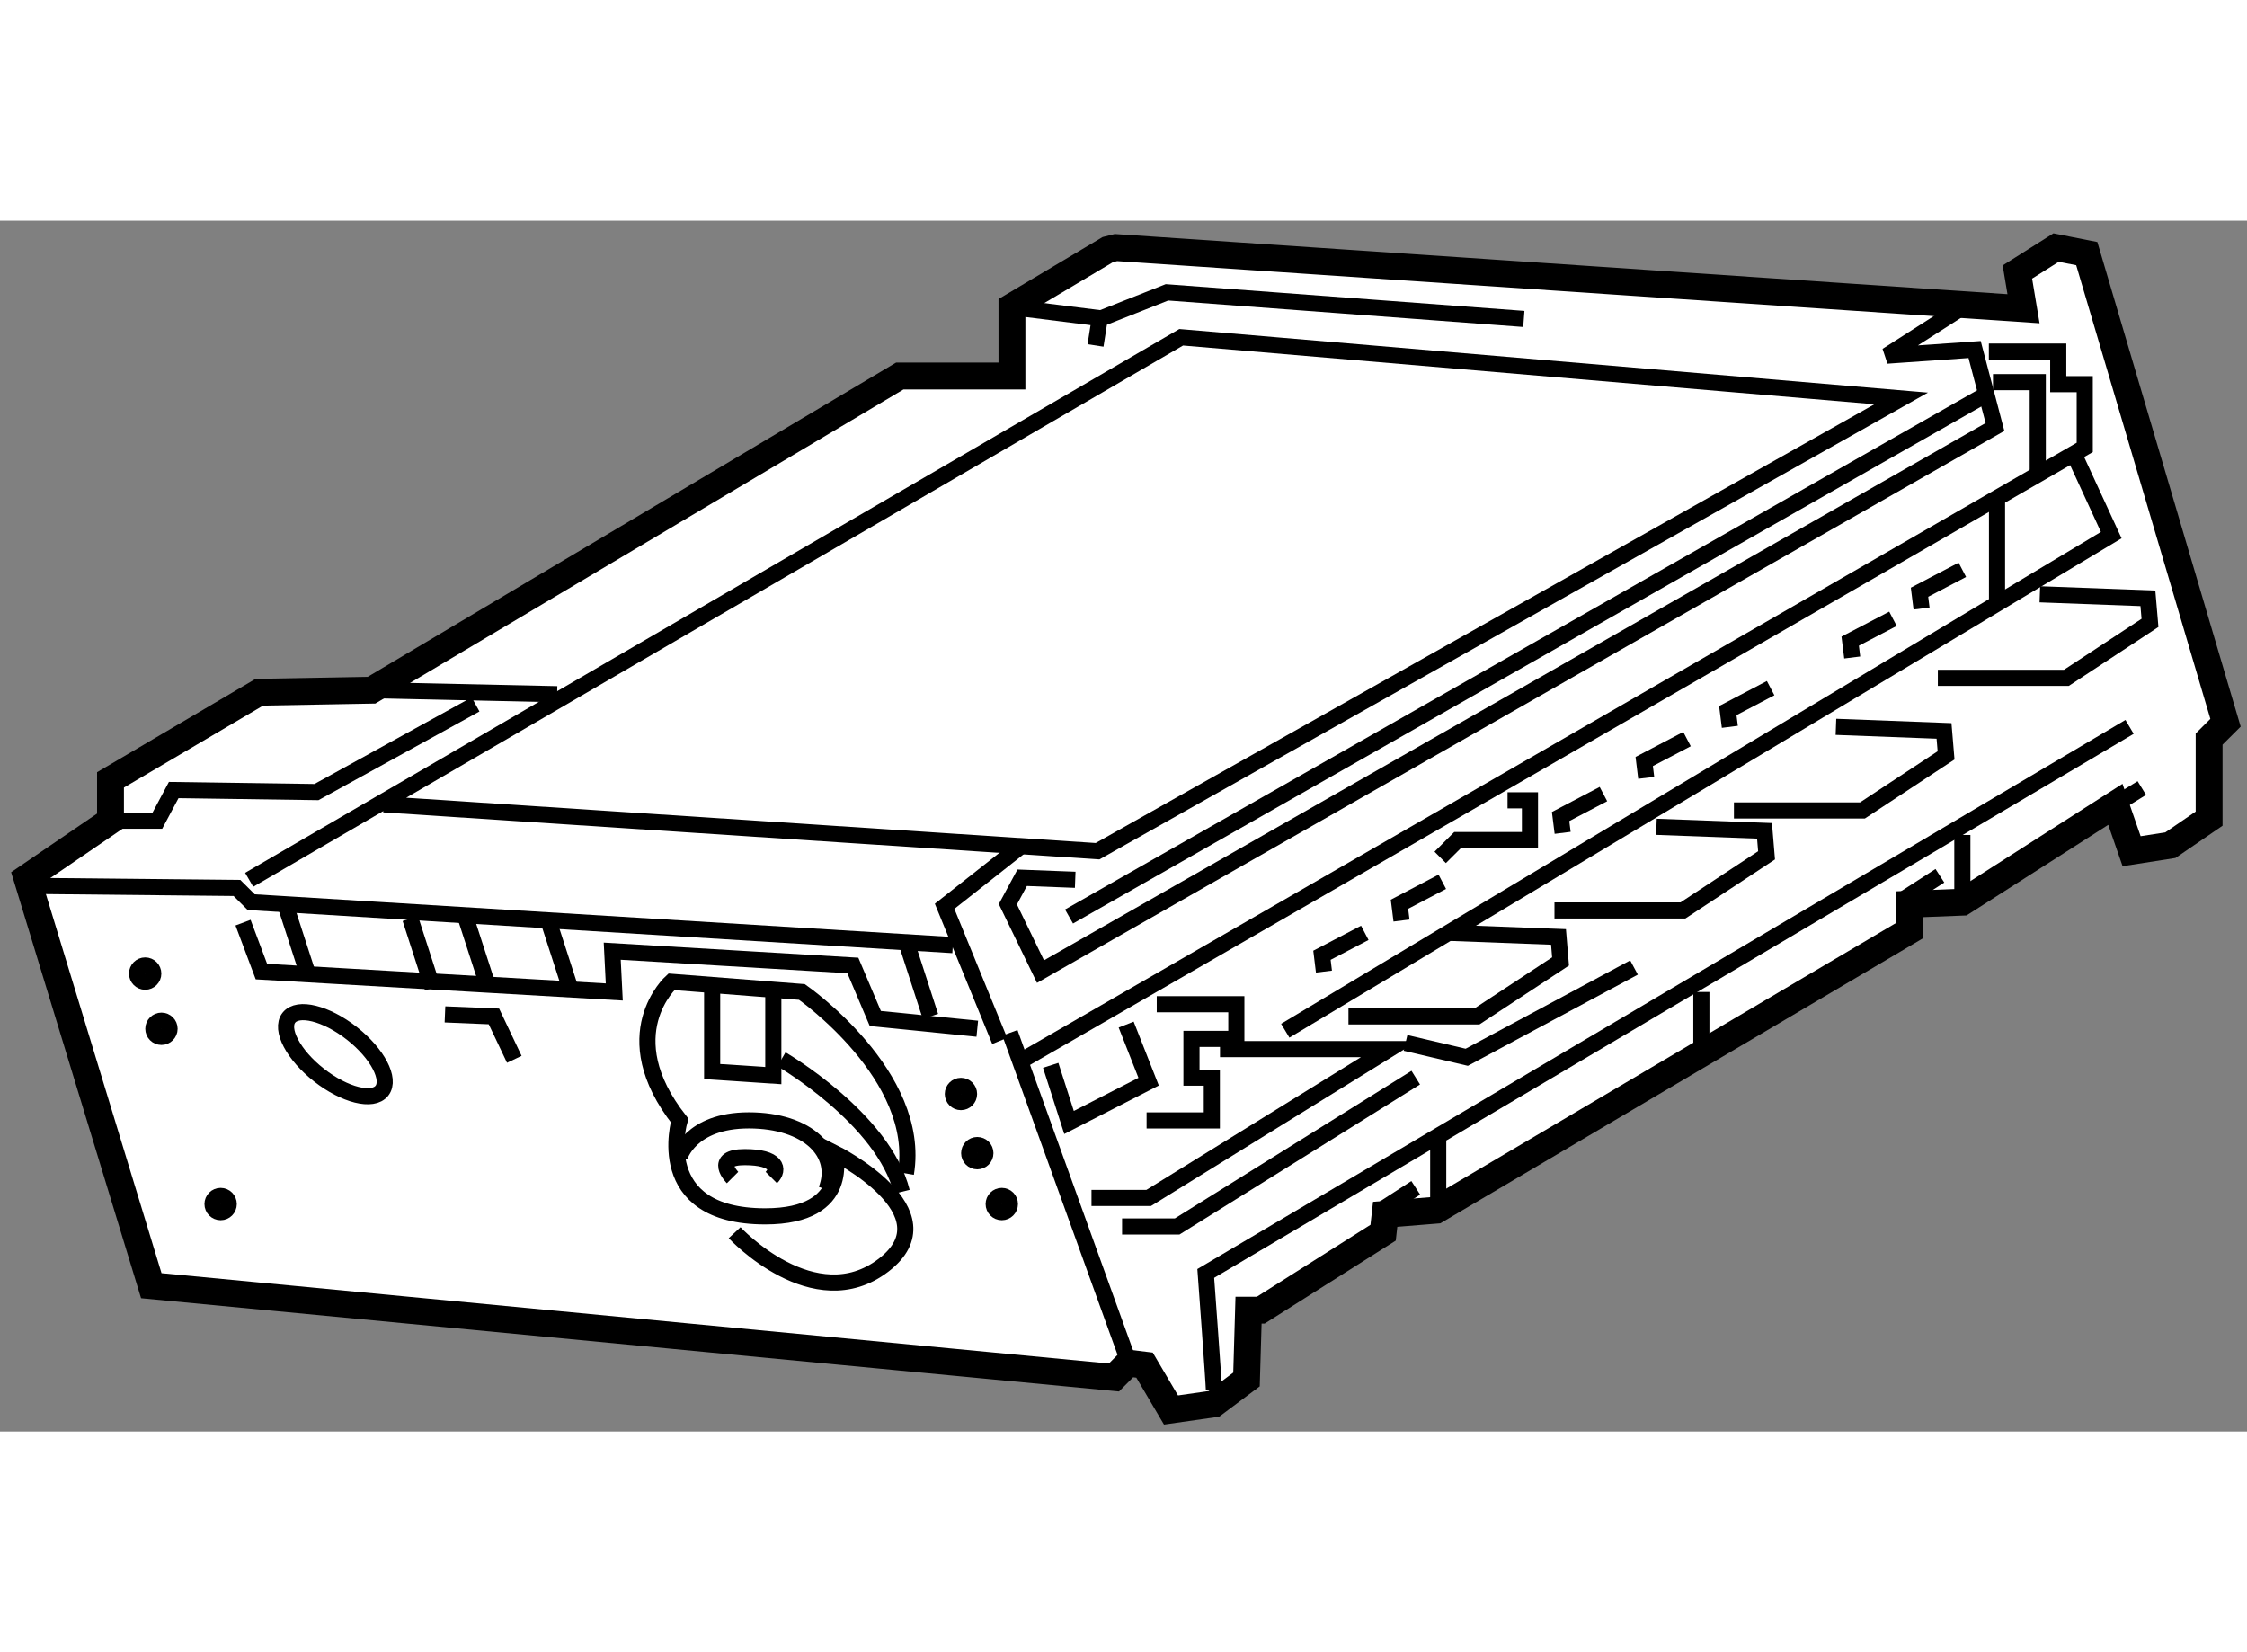 <?xml version="1.0" encoding="utf-8"?>
<!-- Generator: Adobe Illustrator 15.1.0, SVG Export Plug-In . SVG Version: 6.00 Build 0)  -->
<!DOCTYPE svg PUBLIC "-//W3C//DTD SVG 1.1//EN" "http://www.w3.org/Graphics/SVG/1.1/DTD/svg11.dtd">
<svg version="1.1" xmlns="http://www.w3.org/2000/svg" xmlns:xlink="http://www.w3.org/1999/xlink" x="0px" y="0px" width="244.8px"
	 height="180px" viewBox="86.726 81.021 41.807 22.528" enable-background="new 0 0 244.8 180" xml:space="preserve">
	
<rect x="86.726" y="81.021" width="41.807" height="22.528" fill="#808080" stroke="none"/>
	
<g><polygon fill="#FFFFFF" stroke="#000000" stroke-width="0.5" points="107.337,81.559 105.554,82.621 105.554,83.911 
			103.467,83.911 93.639,89.756 91.551,89.794 88.782,91.425 88.782,92.184 87.226,93.246 89.541,100.836 107.452,102.544 
			107.717,102.277 108.021,102.314 108.513,103.149 109.311,103.035 109.918,102.581 109.956,101.291 110.183,101.291 112.46,99.85 
			112.498,99.508 113.447,99.431 122.25,94.232 122.25,93.739 123.237,93.7 126.084,91.88 126.386,92.752 127.107,92.64 
			127.828,92.146 127.828,90.666 128.133,90.362 125.552,81.634 124.981,81.521 124.261,81.976 124.375,82.659 107.489,81.521 		"></polygon><line fill="none" stroke="#000000" stroke-width="0.3" x1="126.576" y1="91.577" x2="126.084" y2="91.88"></line><line fill="none" stroke="#000000" stroke-width="0.3" x1="122.819" y1="93.209" x2="122.175" y2="93.625"></line><line fill="none" stroke="#000000" stroke-width="0.3" x1="113.067" y1="99.015" x2="112.422" y2="99.432"></line><polyline fill="none" stroke="#000000" stroke-width="0.3" points="87.302,93.397 91.135,93.436 91.4,93.7 104.454,94.499 		"></polyline><polyline fill="none" stroke="#000000" stroke-width="0.3" points="88.782,92.184 89.654,92.184 89.958,91.614 92.614,91.652 
			95.574,90.021 		"></polyline><line fill="none" stroke="#000000" stroke-width="0.3" x1="93.639" y1="89.756" x2="97.092" y2="89.831"></line><polyline fill="none" stroke="#000000" stroke-width="0.3" points="107.109,83.342 107.186,82.849 108.438,82.354 115.078,82.849 
					"></polyline><line fill="none" stroke="#000000" stroke-width="0.3" x1="105.782" y1="82.659" x2="107.299" y2="82.849"></line><polyline fill="none" stroke="#000000" stroke-width="0.3" points="93.866,91.88 107.147,92.752 122.099,84.328 108.703,83.19 
			91.362,93.284 		"></polyline><polyline fill="none" stroke="#000000" stroke-width="0.3" points="91.248,94.081 91.59,94.992 98.155,95.371 98.117,94.612 
			102.594,94.878 103.012,95.865 104.909,96.055 		"></polyline><line fill="none" stroke="#000000" stroke-width="0.3" x1="92.045" y1="93.777" x2="92.463" y2="95.067"></line><line fill="none" stroke="#000000" stroke-width="0.3" x1="94.36" y1="94.005" x2="94.777" y2="95.295"></line><line fill="none" stroke="#000000" stroke-width="0.3" x1="95.384" y1="93.967" x2="95.802" y2="95.257"></line><line fill="none" stroke="#000000" stroke-width="0.3" x1="96.941" y1="94.081" x2="97.358" y2="95.371"></line><line fill="none" stroke="#000000" stroke-width="0.3" x1="103.619" y1="94.535" x2="104.037" y2="95.825"></line><line fill="none" stroke="#000000" stroke-width="0.3" x1="105.516" y1="96.131" x2="107.679" y2="102.125"></line><path fill="none" stroke="#000000" stroke-width="0.3" d="M103.581,98.748c0.304-1.822-1.935-3.377-1.935-3.377l-2.428-0.189
			c0,0-1.1,0.985,0.152,2.579c0,0-0.532,1.785,1.593,1.785c1.631,0,1.291-1.178,1.291-1.178s2.2,1.101,0.91,2.087
			c-1.29,0.987-2.77-0.605-2.77-0.605"></path><polyline fill="none" stroke="#000000" stroke-width="0.3" points="99.976,95.295 99.976,96.852 101.114,96.927 101.114,95.333 		
			"></polyline><path fill="none" stroke="#000000" stroke-width="0.3" d="M101.266,96.624c0,0,1.897,1.1,2.239,2.465"></path><path fill="none" stroke="#000000" stroke-width="0.3" d="M99.369,98.444c0,0,0.19-0.684,1.29-0.684s1.707,0.607,1.442,1.291"></path><path fill="none" stroke="#000000" stroke-width="0.3" d="M100.356,98.824c0,0-0.38-0.38,0.227-0.38s0.645,0.229,0.494,0.38"></path><polyline fill="none" stroke="#000000" stroke-width="0.3" points="95.005,95.788 95.916,95.826 96.295,96.624 		"></polyline><ellipse transform="matrix(0.617 -0.787 0.787 0.617 -40.311 110.162)" fill="none" stroke="#000000" stroke-width="0.3" cx="92.956" cy="96.472" rx="0.494" ry="1.1"></ellipse><circle fill="none" stroke="#000000" stroke-width="0.3" cx="89.427" cy="95.029" r="0.151"></circle><circle fill="none" stroke="#000000" stroke-width="0.3" cx="89.73" cy="96.056" r="0.151"></circle><circle fill="none" stroke="#000000" stroke-width="0.3" cx="90.831" cy="99.317" r="0.151"></circle><circle fill="none" stroke="#000000" stroke-width="0.3" cx="104.605" cy="97.269" r="0.151"></circle><circle fill="none" stroke="#000000" stroke-width="0.3" cx="104.909" cy="98.37" r="0.151"></circle><circle fill="none" stroke="#000000" stroke-width="0.3" cx="105.365" cy="99.317" r="0.151"></circle><polyline fill="none" stroke="#000000" stroke-width="0.3" points="105.744,92.64 104.301,93.777 105.326,96.282 		"></polyline><polyline fill="none" stroke="#000000" stroke-width="0.3" points="123.198,82.659 121.833,83.532 123.465,83.418 123.844,84.859 
			106.085,94.992 105.478,93.739 105.744,93.246 106.731,93.284 		"></polyline><polyline fill="none" stroke="#000000" stroke-width="0.3" points="105.706,96.661 125.514,85.239 125.514,84.063 125.021,84.063 
			125.021,83.456 123.73,83.456 		"></polyline><polyline fill="none" stroke="#000000" stroke-width="0.3" points="123.807,84.025 124.64,84.025 124.64,85.733 		"></polyline><line fill="none" stroke="#000000" stroke-width="0.3" x1="123.882" y1="86.264" x2="123.882" y2="88.199"></line><polyline fill="none" stroke="#000000" stroke-width="0.3" points="125.361,85.468 126.007,86.871 110.639,96.092 		"></polyline><polyline fill="none" stroke="#000000" stroke-width="0.3" points="124.679,87.972 126.689,88.047 126.728,88.504 125.172,89.527 
			122.781,89.527 		"></polyline><polyline fill="none" stroke="#000000" stroke-width="0.3" points="120.885,90.438 122.896,90.514 122.934,90.969 121.378,91.994 
			118.987,91.994 		"></polyline><polyline fill="none" stroke="#000000" stroke-width="0.3" points="117.545,92.298 119.556,92.373 119.594,92.829 118.039,93.854 
			115.648,93.854 		"></polyline><polyline fill="none" stroke="#000000" stroke-width="0.3" points="113.711,94.271 115.723,94.347 115.761,94.803 114.206,95.826 
			111.815,95.826 		"></polyline><polyline fill="none" stroke="#000000" stroke-width="0.3" points="107.034,99.204 108.097,99.204 112.575,96.434 109.425,96.434 
					"></polyline><polyline fill="none" stroke="#000000" stroke-width="0.3" points="112.877,96.319 114.016,96.586 117.128,94.916 		"></polyline><polyline fill="none" stroke="#000000" stroke-width="0.3" points="107.603,99.734 108.628,99.734 113.067,96.965 		"></polyline><path fill="none" stroke="#000000" stroke-width="0.3" d="M109.311,102.771c0-0.114-0.151-2.163-0.151-2.163l17.188-10.169"></path><line fill="none" stroke="#000000" stroke-width="0.3" x1="123.237" y1="92.45" x2="123.237" y2="93.7"></line><line fill="none" stroke="#000000" stroke-width="0.3" x1="118.381" y1="95.371" x2="118.381" y2="96.547"></line><line fill="none" stroke="#000000" stroke-width="0.3" x1="113.485" y1="98.142" x2="113.485" y2="99.431"></line><polyline fill="none" stroke="#000000" stroke-width="0.3" points="106.275,96.736 106.616,97.799 108.097,97.04 107.679,95.978 
					"></polyline><polyline fill="none" stroke="#000000" stroke-width="0.3" points="108.248,95.599 109.729,95.599 109.729,96.244 108.894,96.244 
			108.894,96.965 109.273,96.965 109.273,97.761 108.059,97.761 		"></polyline><polyline fill="none" stroke="#000000" stroke-width="0.3" points="111.359,94.992 111.322,94.688 112.119,94.271 		"></polyline><polyline fill="none" stroke="#000000" stroke-width="0.3" points="112.802,94.042 112.764,93.739 113.561,93.321 		"></polyline><polyline fill="none" stroke="#000000" stroke-width="0.3" points="115.8,92.41 115.762,92.107 116.559,91.689 		"></polyline><polyline fill="none" stroke="#000000" stroke-width="0.3" points="117.355,91.387 117.318,91.083 118.114,90.666 		"></polyline><polyline fill="none" stroke="#000000" stroke-width="0.3" points="122.478,88.237 122.44,87.934 123.237,87.517 		"></polyline><polyline fill="none" stroke="#000000" stroke-width="0.3" points="121.188,89.148 121.15,88.844 121.946,88.428 		"></polyline><polyline fill="none" stroke="#000000" stroke-width="0.3" points="118.911,90.438 118.873,90.136 119.67,89.718 		"></polyline><polyline fill="none" stroke="#000000" stroke-width="0.3" points="113.522,92.867 113.845,92.545 114.092,92.545 115.192,92.545 
			115.192,91.805 114.775,91.805 		"></polyline><line fill="none" stroke="#000000" stroke-width="0.3" x1="106.616" y1="93.967" x2="123.616" y2="84.29"></line></g>


</svg>